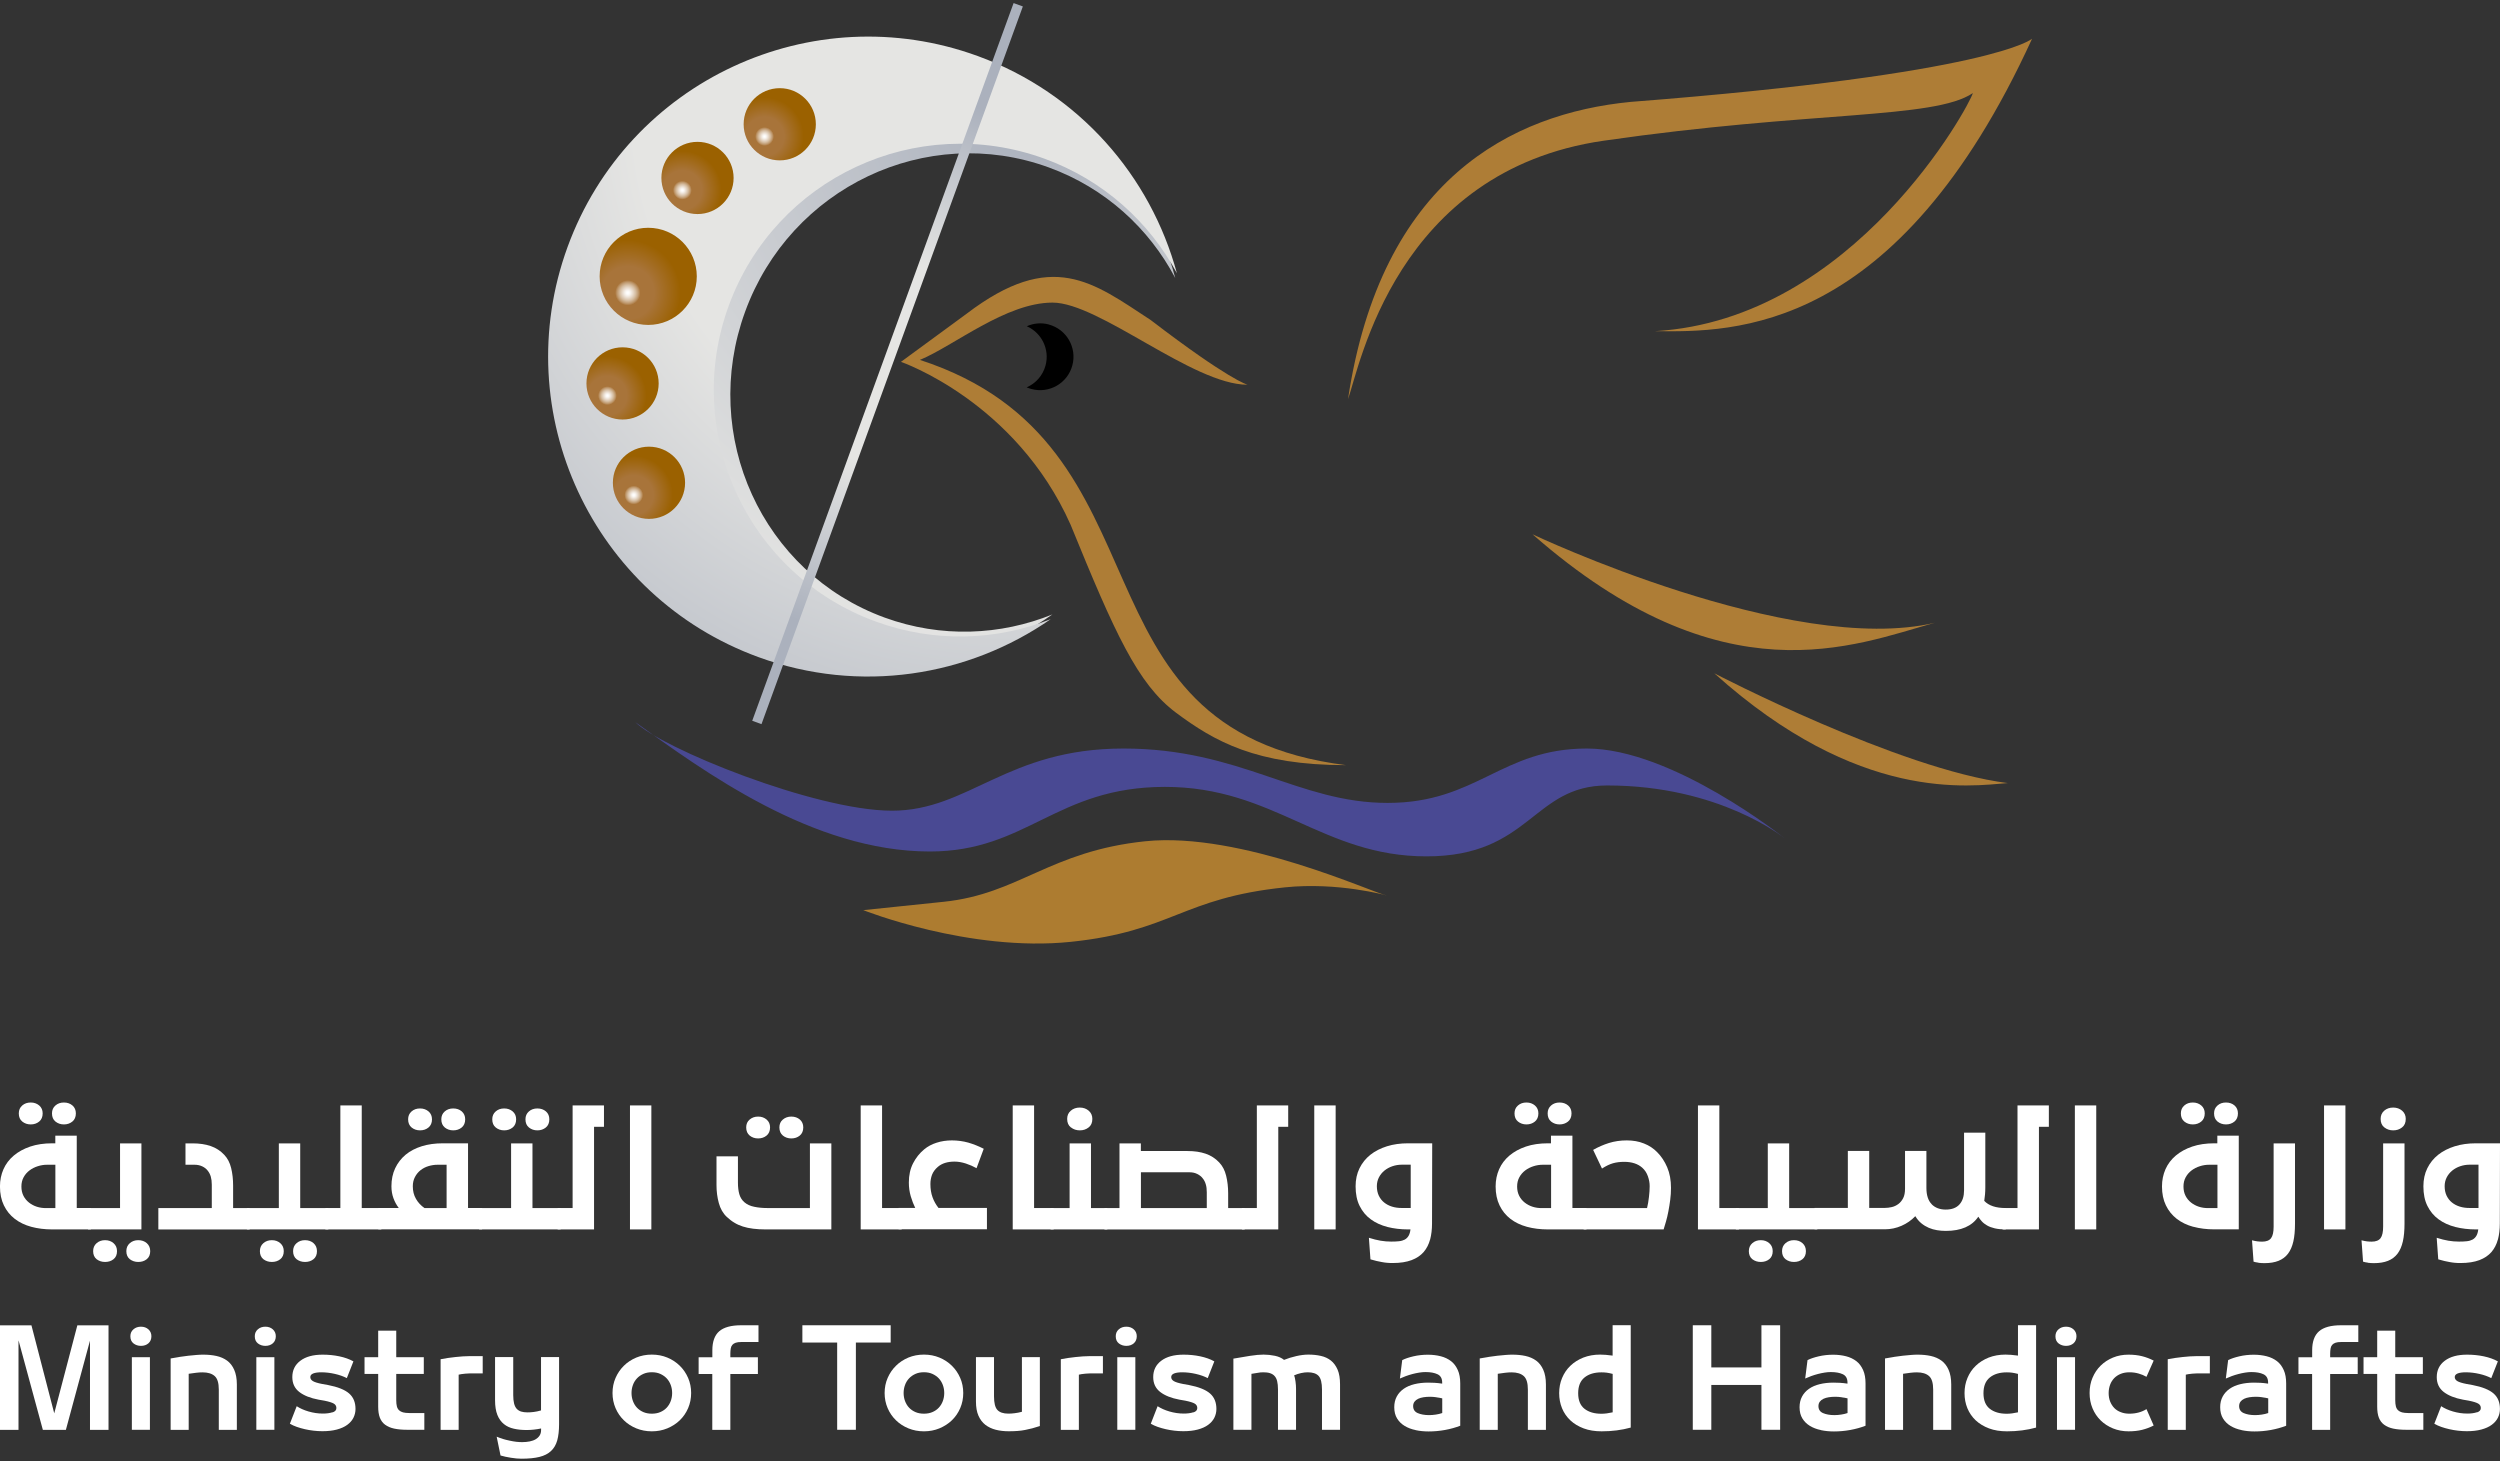 <svg width="751" height="439" viewBox="0 0 751 439" fill="none" xmlns="http://www.w3.org/2000/svg">
<rect x="0" y="0" width="751" height="439" fill="#333333" stroke="none"/>
<path d="M27.284 369.317H15.707C13.405 369.317 11.3 369.049 9.391 368.532C7.483 368.015 5.824 367.212 4.432 366.142C3.041 365.071 1.953 363.716 1.168 362.092C0.383 360.469 -0.01 358.578 -0.01 356.402C-0.01 354.528 0.347 352.816 1.043 351.228C1.738 349.658 2.773 348.285 4.129 347.143C5.485 346.001 7.126 345.092 9.07 344.431C11.015 343.771 13.227 343.45 15.707 343.45H16.616V341.149H23.056V362.877H27.284V369.299V369.317ZM6.698 336.921C5.984 336.35 5.645 335.53 5.645 334.459C5.645 333.478 5.984 332.693 6.68 332.087C7.376 331.48 8.214 331.195 9.231 331.195C10.248 331.195 11.086 331.498 11.782 332.087C12.478 332.693 12.817 333.478 12.817 334.459C12.817 335.53 12.46 336.35 11.764 336.921C11.068 337.492 10.212 337.777 9.231 337.777C8.25 337.777 7.411 337.492 6.698 336.921ZM16.616 349.89H14.137C13.191 349.89 12.264 350.033 11.336 350.336C10.408 350.622 9.588 351.05 8.856 351.603C8.125 352.156 7.536 352.834 7.09 353.654C6.644 354.475 6.43 355.385 6.43 356.437C6.43 357.49 6.644 358.435 7.055 359.238C7.465 360.041 8.018 360.701 8.714 361.254C9.409 361.807 10.194 362.217 11.068 362.503C11.96 362.788 12.87 362.913 13.833 362.913H16.634V349.908L16.616 349.89ZM16.67 336.921C15.956 336.35 15.617 335.53 15.617 334.459C15.617 333.478 15.956 332.693 16.652 332.087C17.348 331.48 18.186 331.195 19.203 331.195C20.22 331.195 21.094 331.498 21.772 332.087C22.45 332.675 22.789 333.478 22.789 334.459C22.789 335.53 22.432 336.35 21.736 336.921C21.023 337.492 20.184 337.777 19.203 337.777C18.222 337.777 17.383 337.492 16.67 336.921Z" fill="white"/>
<path d="M36.061 362.895V343.468H42.483V369.317H26.446V362.895H36.043H36.061ZM29.032 378.272C28.337 377.719 27.98 376.899 27.98 375.846C27.98 374.865 28.319 374.062 29.015 373.456C29.71 372.849 30.549 372.546 31.566 372.546C32.583 372.546 33.421 372.849 34.117 373.456C34.812 374.062 35.151 374.865 35.151 375.846C35.151 376.917 34.794 377.719 34.099 378.272C33.403 378.825 32.547 379.093 31.566 379.093C30.584 379.093 29.746 378.807 29.032 378.272ZM39.005 378.272C38.309 377.719 37.952 376.899 37.952 375.846C37.952 374.865 38.291 374.062 38.987 373.456C39.682 372.849 40.521 372.546 41.538 372.546C42.554 372.546 43.429 372.849 44.106 373.456C44.784 374.062 45.123 374.865 45.123 375.846C45.123 376.917 44.767 377.719 44.071 378.272C43.375 378.825 42.519 379.093 41.538 379.093C40.557 379.093 39.718 378.807 39.005 378.272Z" fill="white"/>
<path d="M63.622 362.895V355.866C63.622 354.939 63.515 354.136 63.319 353.458C63.123 352.78 62.802 352.156 62.374 351.638C61.981 351.121 61.428 350.693 60.75 350.372C60.054 350.051 59.305 349.89 58.485 349.89H55.72V343.468H57.825C59.912 343.468 61.731 343.736 63.283 344.271C64.853 344.806 66.209 345.68 67.369 346.911C68.35 347.946 69.046 349.266 69.438 350.889C69.83 352.495 70.027 354.243 70.027 356.152V362.913H74.986V369.335H47.567V362.913H63.605L63.622 362.895Z" fill="white"/>
<path d="M83.763 362.895V343.468H90.185V362.895H98.641V369.317H74.165V362.895H83.763ZM79.125 378.272C78.429 377.719 78.072 376.899 78.072 375.846C78.072 374.865 78.411 374.062 79.107 373.456C79.803 372.849 80.641 372.546 81.658 372.546C82.675 372.546 83.513 372.849 84.209 373.456C84.905 374.062 85.244 374.865 85.244 375.846C85.244 376.917 84.887 377.719 84.191 378.272C83.495 378.825 82.639 379.093 81.658 379.093C80.677 379.093 79.838 378.807 79.125 378.272ZM89.097 378.272C88.401 377.719 88.044 376.899 88.044 375.846C88.044 374.865 88.383 374.062 89.079 373.456C89.775 372.849 90.613 372.546 91.63 372.546C92.647 372.546 93.521 372.849 94.199 373.456C94.877 374.062 95.216 374.865 95.216 375.846C95.216 376.917 94.859 377.719 94.163 378.272C93.468 378.825 92.611 379.093 91.63 379.093C90.649 379.093 89.81 378.807 89.097 378.272Z" fill="white"/>
<path d="M102.244 362.895V332.069H108.666V362.895H114.553V369.317H97.749V362.895H102.244Z" fill="white"/>
<path d="M119.798 362.895C119.12 362.003 118.585 361.022 118.192 359.952C117.8 358.881 117.586 357.686 117.586 356.366C117.586 354.35 117.96 352.53 118.71 350.943C119.459 349.355 120.511 347.999 121.849 346.875C123.205 345.752 124.828 344.913 126.719 344.324C128.61 343.736 130.715 343.45 133.017 343.45H140.598V362.877H144.826V369.299H113.643V362.877H119.798V362.895ZM123.651 338.705C122.955 338.134 122.599 337.314 122.599 336.243C122.599 335.262 122.937 334.477 123.633 333.871C124.329 333.264 125.167 332.979 126.184 332.979C127.201 332.979 128.039 333.282 128.735 333.871C129.431 334.477 129.77 335.262 129.77 336.243C129.77 337.314 129.413 338.134 128.717 338.705C128.022 339.276 127.165 339.561 126.184 339.561C125.203 339.561 124.365 339.276 123.651 338.705ZM124.953 360.13C125.578 361.236 126.434 362.146 127.504 362.895H134.158V349.89H131.447C130.519 349.89 129.609 350.033 128.717 350.301C127.808 350.568 127.023 350.996 126.327 351.531C125.631 352.084 125.078 352.762 124.65 353.583C124.222 354.386 124.008 355.313 124.008 356.366C124.008 357.775 124.311 359.024 124.953 360.13ZM133.623 338.705C132.927 338.134 132.571 337.314 132.571 336.243C132.571 335.262 132.91 334.477 133.605 333.871C134.301 333.264 135.139 332.979 136.156 332.979C137.173 332.979 138.047 333.282 138.725 333.871C139.403 334.477 139.742 335.262 139.742 336.243C139.742 337.314 139.385 338.134 138.689 338.705C137.994 339.276 137.137 339.561 136.156 339.561C135.175 339.561 134.337 339.276 133.623 338.705Z" fill="white"/>
<path d="M153.532 362.895V343.468H159.954V362.895H168.409V369.317H143.934V362.895H153.532ZM148.929 338.705C148.215 338.134 147.877 337.314 147.877 336.243C147.877 335.262 148.215 334.477 148.911 333.871C149.607 333.264 150.445 332.979 151.462 332.979C152.479 332.979 153.317 333.282 154.013 333.871C154.709 334.459 155.048 335.262 155.048 336.243C155.048 337.314 154.691 338.134 153.995 338.705C153.282 339.276 152.443 339.561 151.462 339.561C150.481 339.561 149.643 339.276 148.929 338.705ZM158.901 338.705C158.188 338.134 157.849 337.314 157.849 336.243C157.849 335.262 158.188 334.477 158.883 333.871C159.579 333.264 160.417 332.979 161.434 332.979C162.451 332.979 163.325 333.282 164.003 333.871C164.681 334.459 165.02 335.262 165.02 336.243C165.02 337.314 164.663 338.134 163.967 338.705C163.254 339.276 162.415 339.561 161.434 339.561C160.453 339.561 159.615 339.276 158.901 338.705Z" fill="white"/>
<path d="M172.013 362.895V332.069H181.432V338.491H178.453V369.317H167.518V362.895H172.013Z" fill="white"/>
<path d="M195.667 332.069V369.317H189.245V332.069H195.667Z" fill="white"/>
<path d="M226.244 369.103C225.12 368.96 224.086 368.746 223.14 368.443C222.195 368.14 221.321 367.747 220.554 367.265C219.769 366.802 219.019 366.213 218.324 365.553C217.182 364.483 216.397 363.091 215.933 361.396C215.469 359.702 215.238 357.918 215.238 356.045V347.357H221.677V355.26C221.677 356.633 221.82 357.811 222.106 358.774C222.391 359.737 222.891 360.522 223.604 361.147C224.389 361.825 225.388 362.288 226.583 362.52C227.778 362.77 229.063 362.895 230.436 362.895H243.299V343.468H249.738V369.317H229.99C228.617 369.317 227.368 369.246 226.244 369.103ZM225.21 341.131C224.514 340.56 224.157 339.74 224.157 338.669C224.157 337.688 224.496 336.903 225.192 336.315C225.888 335.726 226.726 335.423 227.743 335.423C228.76 335.423 229.598 335.726 230.294 336.315C230.99 336.921 231.328 337.706 231.328 338.669C231.328 339.74 230.972 340.56 230.276 341.131C229.58 341.702 228.724 341.987 227.743 341.987C226.762 341.987 225.923 341.702 225.21 341.131ZM235.182 341.131C234.486 340.56 234.129 339.74 234.129 338.669C234.129 337.688 234.468 336.903 235.164 336.315C235.86 335.726 236.698 335.423 237.715 335.423C238.732 335.423 239.606 335.726 240.284 336.315C240.962 336.903 241.301 337.706 241.301 338.669C241.301 339.74 240.944 340.56 240.248 341.131C239.552 341.702 238.696 341.987 237.715 341.987C236.734 341.987 235.895 341.702 235.182 341.131Z" fill="white"/>
<path d="M264.973 332.069V362.895H270.86V369.317H258.551V332.069H264.973Z" fill="white"/>
<path d="M274.945 362.895C274.428 361.825 273.964 360.647 273.589 359.363C273.215 358.078 273.018 356.705 273.018 355.224C273.018 353.012 273.446 351.085 274.303 349.426C275.159 347.767 276.265 346.394 277.603 345.288C278.673 344.396 279.922 343.718 281.349 343.272C282.776 342.808 284.31 342.576 285.969 342.576C287.629 342.576 289.323 342.808 290.857 343.236C292.409 343.682 293.961 344.307 295.513 345.091L293.355 350.925C292.374 350.372 291.303 349.908 290.126 349.516C288.949 349.141 287.825 348.945 286.754 348.945C284.649 348.945 282.973 349.462 281.742 350.515C280.921 351.21 280.332 352.013 279.993 352.869C279.654 353.743 279.494 354.689 279.494 355.688C279.494 357.151 279.708 358.489 280.136 359.666C280.564 360.843 281.171 361.914 281.92 362.859H296.477V369.281H269.932V362.859H274.945V362.895Z" fill="white"/>
<path d="M310.641 332.069V362.895H316.528V369.317H304.219V332.069H310.641Z" fill="white"/>
<path d="M321.309 362.895V343.468H327.731V362.895H332.636V369.317H315.6V362.895H321.291H321.309ZM321.701 338.687C320.952 338.116 320.577 337.242 320.577 336.118C320.577 335.102 320.934 334.281 321.665 333.657C322.379 333.032 323.289 332.711 324.359 332.711C325.429 332.711 326.321 333.032 327.053 333.657C327.766 334.281 328.141 335.102 328.141 336.118C328.141 337.26 327.766 338.116 327.017 338.687C326.268 339.276 325.394 339.561 324.377 339.561C323.36 339.561 322.486 339.276 321.737 338.687H321.701Z" fill="white"/>
<path d="M336.294 362.895V343.468H342.716V345.769H356.719C358.807 345.769 360.626 346.037 362.178 346.572C363.748 347.107 365.104 347.981 366.263 349.212C367.244 350.247 367.94 351.567 368.333 353.19C368.725 354.796 368.939 356.544 368.939 358.453V362.913H373.898V369.335H331.78V362.913H336.276L336.294 362.895ZM342.716 362.895H362.517V358.168C362.517 357.24 362.428 356.437 362.214 355.759C362.018 355.064 361.697 354.457 361.268 353.94C360.876 353.422 360.323 352.994 359.645 352.655C358.949 352.316 358.2 352.156 357.379 352.156H342.734V362.913L342.716 362.895Z" fill="white"/>
<path d="M377.556 362.895V332.069H386.975V338.491H383.995V369.317H373.06V362.895H377.556Z" fill="white"/>
<path d="M401.228 332.069V369.317H394.806V332.069H401.228Z" fill="white"/>
<path d="M429.592 372.368C429.2 373.83 428.558 375.061 427.666 376.114C426.756 377.148 425.561 377.969 424.044 378.54C422.528 379.111 420.637 379.414 418.372 379.414C417.765 379.414 417.194 379.396 416.677 379.343C416.16 379.289 415.642 379.236 415.143 379.129C414.643 379.039 414.108 378.932 413.555 378.807L411.682 378.308L411.218 371.832C412.467 372.225 413.644 372.528 414.715 372.706C415.785 372.885 416.855 372.974 417.926 372.974C418.818 372.974 419.603 372.938 420.263 372.867C420.94 372.796 421.511 372.617 421.993 372.368C422.475 372.1 422.849 371.725 423.135 371.244C423.42 370.762 423.616 370.102 423.706 369.317H422.974C420.762 369.317 418.711 369.067 416.802 368.586C414.893 368.086 413.216 367.337 411.789 366.284C410.362 365.25 409.256 363.912 408.435 362.271C407.615 360.629 407.222 358.667 407.222 356.366C407.222 354.35 407.615 352.53 408.4 350.943C409.184 349.355 410.273 347.999 411.664 346.893C413.056 345.787 414.715 344.949 416.641 344.342C418.568 343.736 420.691 343.45 422.974 343.45H430.235L430.181 367.569C430.181 369.317 429.985 370.923 429.61 372.368H429.592ZM414.197 359.184C414.59 359.987 415.107 360.683 415.785 361.218C416.463 361.771 417.248 362.181 418.158 362.467C419.067 362.752 420.031 362.877 421.065 362.877H423.777V349.872H421.065C420.12 349.872 419.192 350.033 418.282 350.336C417.373 350.639 416.588 351.085 415.892 351.638C415.196 352.209 414.643 352.887 414.233 353.672C413.823 354.475 413.609 355.367 413.609 356.33C413.609 357.401 413.805 358.346 414.179 359.149L414.197 359.184Z" fill="white"/>
<path d="M476.581 369.317H465.003C462.702 369.317 460.597 369.049 458.688 368.532C456.779 368.015 455.12 367.212 453.729 366.142C452.337 365.071 451.249 363.716 450.464 362.092C449.679 360.469 449.287 358.578 449.287 356.402C449.287 354.528 449.643 352.816 450.339 351.228C451.035 349.658 452.07 348.285 453.425 347.143C454.781 346.001 456.422 345.092 458.367 344.431C460.311 343.771 462.523 343.45 465.003 343.45H465.913V341.149H472.353V362.877H476.581V369.299V369.317ZM456.012 336.921C455.298 336.35 454.959 335.53 454.959 334.459C454.959 333.478 455.298 332.693 455.994 332.087C456.69 331.48 457.528 331.195 458.545 331.195C459.562 331.195 460.4 331.498 461.096 332.087C461.792 332.693 462.131 333.478 462.131 334.459C462.131 335.53 461.774 336.35 461.078 336.921C460.383 337.492 459.526 337.777 458.545 337.777C457.564 337.777 456.726 337.492 456.012 336.921ZM465.931 349.89H463.451C462.505 349.89 461.578 350.033 460.65 350.336C459.723 350.622 458.902 351.05 458.171 351.603C457.439 352.156 456.85 352.834 456.404 353.654C455.958 354.475 455.744 355.385 455.744 356.437C455.744 357.49 455.958 358.435 456.369 359.238C456.779 360.041 457.332 360.701 458.028 361.254C458.724 361.807 459.508 362.217 460.383 362.503C461.274 362.788 462.184 362.913 463.148 362.913H465.948V349.908L465.931 349.89ZM465.966 336.921C465.253 336.35 464.914 335.53 464.914 334.459C464.914 333.478 465.253 332.693 465.948 332.087C466.644 331.48 467.483 331.195 468.499 331.195C469.516 331.195 470.39 331.498 471.068 332.087C471.746 332.675 472.085 333.478 472.085 334.459C472.085 335.53 471.728 336.35 471.033 336.921C470.319 337.492 469.481 337.777 468.499 337.777C467.518 337.777 466.68 337.492 465.966 336.921Z" fill="white"/>
<path d="M494.777 362.895C495.026 361.878 495.205 360.79 495.347 359.577C495.49 358.382 495.561 357.293 495.561 356.312C495.561 355.331 495.383 354.386 495.026 353.351C494.67 352.334 494.099 351.46 493.314 350.764C491.994 349.605 490.192 349.016 487.891 349.016C486.66 349.016 485.554 349.159 484.537 349.444C483.52 349.73 482.432 350.265 481.237 351.032L478.579 345.43C480.077 344.574 481.665 343.878 483.306 343.361C484.965 342.844 486.749 342.576 488.676 342.576C490.602 342.576 492.297 342.879 493.849 343.504C495.401 344.11 496.721 344.984 497.827 346.126C499.058 347.357 500.057 348.856 500.824 350.657C501.591 352.441 501.966 354.511 501.966 356.83C501.966 358.061 501.894 359.256 501.734 360.451C501.573 361.646 501.395 362.788 501.181 363.894C500.967 365 500.735 365.999 500.467 366.927C500.217 367.854 499.968 368.639 499.754 369.317H475.724V362.895H494.794H494.777Z" fill="white"/>
<path d="M516.487 332.069V362.895H522.374V369.317H510.065V332.069H516.487Z" fill="white"/>
<path d="M531.044 362.895V343.468H537.466V362.895H545.922V369.317H521.446V362.895H531.044ZM526.406 378.272C525.71 377.719 525.353 376.899 525.353 375.846C525.353 374.865 525.692 374.062 526.388 373.456C527.083 372.849 527.922 372.546 528.939 372.546C529.956 372.546 530.794 372.849 531.49 373.456C532.185 374.062 532.524 374.865 532.524 375.846C532.524 376.917 532.168 377.719 531.472 378.272C530.776 378.825 529.92 379.093 528.939 379.093C527.958 379.093 527.119 378.807 526.406 378.272ZM536.378 378.272C535.682 377.719 535.325 376.899 535.325 375.846C535.325 374.865 535.664 374.062 536.36 373.456C537.056 372.849 537.894 372.546 538.911 372.546C539.928 372.546 540.802 372.849 541.48 373.456C542.158 374.062 542.496 374.865 542.496 375.846C542.496 376.917 542.14 377.719 541.444 378.272C540.748 378.825 539.892 379.093 538.911 379.093C537.93 379.093 537.091 378.807 536.378 378.272Z" fill="white"/>
<path d="M580.28 361.771C581.332 362.823 582.741 363.359 584.49 363.359C586.327 363.359 587.701 362.841 588.628 361.807C589.556 360.772 590.002 359.363 590.002 357.579V340.257H596.388V356.74C596.388 357.472 596.353 358.167 596.299 358.828C596.228 359.488 596.156 360.13 596.067 360.736C597.423 362.181 599.564 362.895 602.507 362.895V369.317C601.258 369.317 600.17 369.21 599.243 368.996C598.315 368.782 597.548 368.496 596.906 368.122C596.263 367.747 595.728 367.337 595.318 366.873C594.908 366.409 594.551 365.945 594.283 365.499C592.357 368.354 589.092 369.763 584.508 369.763C583.616 369.763 582.741 369.692 581.885 369.549C581.029 369.406 580.19 369.174 579.405 368.835C578.621 368.496 577.871 368.05 577.176 367.479C576.48 366.909 575.873 366.195 575.356 365.339C574.196 366.57 572.805 367.533 571.217 368.229C569.63 368.924 567.953 369.281 566.205 369.281H545.083V362.859H555.091V345.734H561.513V362.859H566.205C566.882 362.859 567.578 362.77 568.292 362.609C569.005 362.449 569.665 362.128 570.272 361.682C570.861 361.236 571.342 360.647 571.717 359.916C572.091 359.184 572.27 358.239 572.27 357.115V345.734H578.692V356.847C578.692 359.042 579.227 360.683 580.28 361.735V361.771Z" fill="white"/>
<path d="M606.057 362.895V332.069H615.476V338.491H612.497V369.317H601.562V362.895H606.057Z" fill="white"/>
<path d="M629.712 332.069V369.317H623.29V332.069H629.712Z" fill="white"/>
<path d="M658.861 368.532C656.952 368.015 655.293 367.212 653.902 366.142C652.51 365.071 651.422 363.716 650.637 362.092C649.852 360.469 649.46 358.578 649.46 356.402C649.46 354.528 649.817 352.816 650.512 351.228C651.208 349.658 652.243 348.285 653.599 347.143C654.954 346.001 656.596 345.092 658.54 344.431C660.485 343.771 662.697 343.45 665.176 343.45H666.086V341.149H672.526V369.299H665.176C662.875 369.299 660.77 369.032 658.861 368.514V368.532ZM656.185 336.921C655.472 336.35 655.133 335.53 655.133 334.459C655.133 333.478 655.472 332.693 656.167 332.087C656.863 331.48 657.702 331.195 658.718 331.195C659.735 331.195 660.574 331.498 661.269 332.087C661.965 332.693 662.304 333.478 662.304 334.459C662.304 335.53 661.947 336.35 661.252 336.921C660.556 337.492 659.7 337.777 658.718 337.777C657.737 337.777 656.899 337.492 656.185 336.921ZM666.104 349.89H663.624C662.679 349.89 661.751 350.033 660.823 350.336C659.896 350.622 659.075 351.05 658.344 351.603C657.612 352.156 657.024 352.834 656.578 353.654C656.132 354.475 655.918 355.385 655.918 356.437C655.918 357.49 656.132 358.435 656.542 359.238C656.952 360.041 657.505 360.701 658.201 361.254C658.897 361.807 659.682 362.217 660.556 362.503C661.448 362.788 662.358 362.913 663.321 362.913H666.122V349.908L666.104 349.89ZM666.157 336.921C665.444 336.35 665.105 335.53 665.105 334.459C665.105 333.478 665.444 332.693 666.14 332.087C666.835 331.48 667.674 331.195 668.691 331.195C669.707 331.195 670.581 331.498 671.259 332.087C671.937 332.675 672.276 333.478 672.276 334.459C672.276 335.53 671.919 336.35 671.224 336.921C670.51 337.492 669.672 337.777 668.691 337.777C667.709 337.777 666.871 337.492 666.157 336.921Z" fill="white"/>
<path d="M678.431 379.307C677.86 379.236 677.36 379.129 676.968 379.004L676.504 372.582C677.11 372.742 677.646 372.849 678.109 372.903C678.573 372.956 679.037 372.992 679.537 372.992C680.821 372.992 681.713 372.635 682.23 371.939C682.748 371.244 682.997 370.084 682.997 368.496V343.468H689.419V367.587C689.419 369.674 689.259 371.458 688.92 372.938C688.581 374.419 688.046 375.65 687.314 376.613C686.583 377.577 685.62 378.29 684.46 378.754C683.301 379.218 681.891 379.45 680.232 379.45C679.626 379.45 679.019 379.414 678.448 379.343L678.431 379.307Z" fill="white"/>
<path d="M704.565 332.069V369.317H698.143V332.069H704.565Z" fill="white"/>
<path d="M711.326 379.307C710.755 379.236 710.255 379.128 709.863 379.004L709.399 372.582C710.006 372.742 710.541 372.849 711.005 372.903C711.468 372.956 711.932 372.992 712.432 372.992C713.716 372.992 714.608 372.635 715.126 371.939C715.643 371.244 715.893 370.084 715.893 368.496V343.468H722.315V367.587C722.315 369.674 722.154 371.458 721.815 372.938C721.476 374.419 720.941 375.65 720.21 376.613C719.478 377.576 718.515 378.29 717.355 378.754C716.196 379.218 714.787 379.45 713.128 379.45C712.521 379.45 711.914 379.414 711.344 379.343L711.326 379.307ZM716.267 338.687C715.518 338.116 715.143 337.242 715.143 336.118C715.143 335.102 715.5 334.281 716.214 333.657C716.927 333.032 717.837 332.711 718.907 332.711C719.978 332.711 720.87 333.032 721.601 333.657C722.315 334.281 722.689 335.102 722.689 336.118C722.689 337.26 722.315 338.116 721.565 338.687C720.816 339.276 719.942 339.561 718.925 339.561C717.908 339.561 717.034 339.276 716.285 338.687H716.267Z" fill="white"/>
<path d="M750.358 372.368C749.966 373.83 749.323 375.061 748.431 376.114C747.522 377.148 746.326 377.969 744.81 378.54C743.294 379.111 741.403 379.414 739.137 379.414C738.531 379.414 737.96 379.396 737.443 379.343C736.925 379.289 736.408 379.236 735.908 379.129C735.409 379.039 734.874 378.932 734.321 378.807L732.448 378.308L731.984 371.832C733.232 372.225 734.41 372.528 735.48 372.706C736.551 372.885 737.621 372.974 738.691 372.974C739.583 372.974 740.368 372.938 741.028 372.867C741.706 372.796 742.277 372.617 742.759 372.368C743.24 372.1 743.615 371.725 743.9 371.244C744.186 370.762 744.382 370.102 744.471 369.317H743.74C741.528 369.317 739.476 369.067 737.567 368.586C735.659 368.086 733.982 367.337 732.555 366.284C731.127 365.25 730.021 363.912 729.201 362.271C728.38 360.629 727.988 358.667 727.988 356.366C727.988 354.35 728.38 352.53 729.165 350.943C729.95 349.355 731.038 347.999 732.43 346.893C733.821 345.787 735.48 344.949 737.407 344.342C739.333 343.736 741.456 343.45 743.74 343.45H751L750.947 367.569C750.947 369.317 750.751 370.923 750.376 372.368H750.358ZM734.963 359.184C735.355 359.987 735.873 360.683 736.551 361.218C737.228 361.771 738.013 362.181 738.923 362.467C739.833 362.752 740.796 362.877 741.831 362.877H744.543V349.872H741.831C740.886 349.872 739.958 350.033 739.048 350.336C738.138 350.639 737.353 351.085 736.658 351.638C735.962 352.209 735.409 352.887 734.999 353.672C734.588 354.475 734.374 355.367 734.374 356.33C734.374 357.401 734.57 358.346 734.945 359.149L734.963 359.184Z" fill="white"/>
<path d="M5.556 402.73V429.524H-0.01V398.127H9.445L16.295 424.565L23.235 398.127H32.6V429.524H27.034V402.73L19.792 429.524H12.87L5.592 402.73H5.556Z" fill="white"/>
<path d="M40.111 403.568C39.468 403.069 39.165 402.355 39.165 401.41C39.165 400.553 39.468 399.858 40.075 399.34C40.681 398.805 41.431 398.538 42.34 398.538C43.25 398.538 43.982 398.805 44.588 399.34C45.177 399.875 45.48 400.571 45.48 401.41C45.48 402.248 45.195 402.997 44.606 403.515C44.017 404.032 43.268 404.3 42.34 404.3C41.484 404.3 40.735 404.05 40.111 403.568ZM45.034 407.707V429.506H39.611V407.707H45.034Z" fill="white"/>
<path d="M53.918 407.618C54.828 407.475 55.702 407.368 56.576 407.261C57.45 407.172 58.271 407.1 59.038 407.029C59.805 406.958 60.501 406.94 61.089 406.94C62.481 406.94 63.801 407.065 65.014 407.332C66.227 407.6 67.297 408.064 68.207 408.724C69.117 409.384 69.831 410.311 70.348 411.471C70.865 412.63 71.151 414.111 71.151 415.895V429.524H65.728V417.447C65.728 415.449 65.317 414.093 64.479 413.362C63.658 412.63 62.445 412.256 60.84 412.256C60.251 412.256 59.591 412.291 58.895 412.381C58.199 412.452 57.468 412.559 56.683 412.684V429.524H51.26V408.081C52.116 407.921 52.99 407.778 53.9 407.635L53.918 407.618Z" fill="white"/>
<path d="M77.484 403.568C76.842 403.069 76.538 402.355 76.538 401.41C76.538 400.553 76.842 399.858 77.448 399.34C78.055 398.805 78.804 398.538 79.714 398.538C80.624 398.538 81.355 398.805 81.961 399.34C82.55 399.875 82.853 400.571 82.853 401.41C82.853 402.248 82.568 402.997 81.979 403.515C81.391 404.032 80.641 404.3 79.714 404.3C78.857 404.3 78.108 404.05 77.484 403.568ZM82.425 407.707V429.506H77.002V407.707H82.425Z" fill="white"/>
<path d="M99.853 424.297C100.656 424.047 101.049 423.601 101.049 422.977C101.049 422.406 100.799 421.96 100.299 421.657C99.8 421.354 98.854 421.05 97.463 420.765L95.715 420.462C93.235 419.998 91.308 419.231 89.899 418.143C88.508 417.054 87.812 415.574 87.812 413.683C87.812 411.614 88.615 409.972 90.238 408.759C91.844 407.546 94.073 406.94 96.91 406.94C98.64 406.94 100.317 407.1 101.923 407.439C103.528 407.778 104.955 408.278 106.168 408.956L104.188 413.986C103.689 413.736 103.136 413.487 102.529 413.273C101.905 413.059 101.263 412.862 100.603 412.72C99.925 412.559 99.247 412.452 98.569 412.363C97.891 412.291 97.231 412.238 96.624 412.238C94.359 412.238 93.217 412.72 93.217 413.665C93.217 414.165 93.467 414.557 93.984 414.878C94.502 415.199 95.447 415.485 96.803 415.752L98.516 416.055C101.477 416.626 103.6 417.483 104.884 418.606C106.168 419.73 106.793 421.282 106.793 423.245C106.793 424.208 106.579 425.082 106.168 425.903C105.758 426.723 105.134 427.419 104.313 428.026C103.493 428.632 102.458 429.096 101.191 429.435C99.943 429.774 98.48 429.934 96.839 429.934C95.965 429.934 95.073 429.881 94.18 429.774C93.289 429.667 92.415 429.524 91.576 429.328C90.72 429.132 89.917 428.9 89.15 428.632C88.383 428.365 87.687 428.043 87.081 427.687L89.132 422.424C90.113 423.066 91.291 423.601 92.7 424.012C94.109 424.422 95.519 424.636 96.999 424.636C98.105 424.636 99.069 424.511 99.871 424.244L99.853 424.297Z" fill="white"/>
<path d="M113.608 407.707V399.733H119.031V407.707H127.309V412.738H119.031V420.64C119.031 421.39 119.103 422.014 119.227 422.496C119.352 422.977 119.584 423.37 119.888 423.655C120.191 423.941 120.601 424.155 121.083 424.28C121.564 424.404 122.171 424.476 122.902 424.476H127.469V429.506H122.314C120.797 429.506 119.495 429.382 118.407 429.15C117.319 428.918 116.427 428.525 115.695 427.99C114.964 427.455 114.447 426.741 114.108 425.867C113.769 424.993 113.608 423.887 113.608 422.567V412.738H109.505V407.707H113.608Z" fill="white"/>
<path d="M141.918 412.559C141.704 412.559 141.401 412.559 141.009 412.577C140.616 412.577 140.188 412.613 139.76 412.648C139.332 412.684 138.939 412.737 138.565 412.791C138.19 412.844 137.923 412.898 137.78 412.951V429.524H132.357V408.313C133.035 408.188 133.748 408.064 134.515 407.939C135.282 407.814 136.049 407.725 136.799 407.653C137.548 407.582 138.279 407.511 138.993 407.457C139.706 407.404 140.349 407.386 140.902 407.386H145.005V412.577H141.901L141.918 412.559Z" fill="white"/>
<path d="M150.981 432.236C151.641 432.432 152.319 432.61 153.015 432.753C153.71 432.914 154.388 433.021 155.048 433.11C155.708 433.181 156.315 433.217 156.85 433.217C157.671 433.217 158.438 433.145 159.133 433.003C159.829 432.86 160.436 432.646 160.935 432.343C161.435 432.039 161.827 431.665 162.113 431.219C162.398 430.773 162.541 430.22 162.541 429.578V429.114C161.078 429.417 159.633 429.578 158.206 429.578C156.779 429.578 155.53 429.453 154.37 429.185C153.211 428.935 152.212 428.472 151.373 427.794C150.535 427.116 149.875 426.206 149.411 425.046C148.947 423.887 148.715 422.406 148.715 420.64V407.671H154.174V419.088C154.174 420.087 154.263 420.926 154.424 421.586C154.584 422.246 154.852 422.781 155.191 423.173C155.548 423.566 155.994 423.851 156.529 424.03C157.064 424.19 157.706 424.279 158.455 424.279C159.044 424.279 159.669 424.244 160.329 424.155C160.989 424.083 161.72 423.923 162.523 423.691V407.653H167.946V427.829C167.946 429.756 167.75 431.397 167.393 432.699C167.018 434.02 166.394 435.072 165.52 435.893C164.646 436.713 163.486 437.302 162.041 437.659C160.596 438.016 158.794 438.194 156.618 438.194C156.172 438.194 155.69 438.176 155.155 438.123C154.62 438.069 154.049 437.998 153.496 437.909C152.925 437.819 152.372 437.712 151.837 437.605C151.302 437.48 150.803 437.373 150.357 437.231L149.197 431.576C149.732 431.808 150.339 432.022 150.999 432.218L150.981 432.236Z" fill="white"/>
<path d="M191.136 429.078C189.709 428.489 188.461 427.687 187.408 426.652C186.355 425.635 185.517 424.422 184.911 423.013C184.304 421.603 184.001 420.087 184.001 418.464C184.001 416.84 184.304 415.324 184.911 413.933C185.517 412.541 186.338 411.328 187.408 410.276C188.461 409.223 189.709 408.42 191.136 407.814C192.564 407.225 194.116 406.922 195.81 406.922C197.505 406.922 199.039 407.225 200.466 407.814C201.893 408.402 203.142 409.223 204.212 410.276C205.283 411.328 206.103 412.541 206.71 413.933C207.316 415.324 207.62 416.84 207.62 418.464C207.62 420.087 207.316 421.603 206.71 423.013C206.103 424.422 205.265 425.635 204.212 426.652C203.16 427.669 201.911 428.471 200.466 429.078C199.039 429.667 197.487 429.97 195.81 429.97C194.133 429.97 192.581 429.667 191.136 429.078ZM198.361 424.19C199.11 423.869 199.753 423.423 200.27 422.87C200.787 422.317 201.198 421.657 201.483 420.89C201.769 420.123 201.911 419.32 201.911 418.464C201.911 417.607 201.769 416.805 201.483 416.038C201.198 415.271 200.787 414.61 200.27 414.057C199.753 413.504 199.093 413.058 198.361 412.72C197.612 412.381 196.756 412.22 195.81 412.22C194.865 412.22 194.008 412.381 193.259 412.72C192.51 413.058 191.868 413.504 191.35 414.057C190.833 414.61 190.405 415.271 190.137 416.038C189.852 416.805 189.709 417.607 189.709 418.464C189.709 419.32 189.852 420.123 190.137 420.89C190.423 421.657 190.833 422.317 191.35 422.87C191.868 423.423 192.528 423.869 193.259 424.19C194.008 424.511 194.865 424.672 195.81 424.672C196.756 424.672 197.612 424.511 198.361 424.19Z" fill="white"/>
<path d="M213.989 407.707V405.62C213.989 403.015 214.684 401.106 216.058 399.911C217.431 398.716 219.644 398.109 222.658 398.109H227.85V403.14H222.694C221.998 403.14 221.427 403.211 221.017 403.354C220.589 403.497 220.25 403.711 220 403.996C219.751 404.282 219.59 404.638 219.519 405.084C219.447 405.53 219.394 406.048 219.394 406.636V407.725H227.671V412.755H219.394V429.524H213.971V412.755H209.868V407.725H213.971L213.989 407.707Z" fill="white"/>
<path d="M241.033 403.301V398.109H267.56V403.301H257.106V429.506H251.487V403.301H241.033Z" fill="white"/>
<path d="M272.875 429.078C271.448 428.489 270.2 427.687 269.147 426.652C268.095 425.635 267.256 424.422 266.65 423.013C266.043 421.603 265.74 420.087 265.74 418.464C265.74 416.84 266.043 415.324 266.65 413.933C267.256 412.541 268.077 411.328 269.147 410.276C270.2 409.223 271.448 408.42 272.875 407.814C274.303 407.225 275.855 406.922 277.549 406.922C279.244 406.922 280.778 407.225 282.205 407.814C283.632 408.402 284.881 409.223 285.951 410.276C287.022 411.328 287.842 412.541 288.449 413.933C289.055 415.324 289.359 416.84 289.359 418.464C289.359 420.087 289.055 421.603 288.449 423.013C287.842 424.422 287.004 425.635 285.951 426.652C284.899 427.669 283.65 428.471 282.205 429.078C280.778 429.667 279.226 429.97 277.549 429.97C275.872 429.97 274.32 429.667 272.875 429.078ZM280.1 424.19C280.849 423.869 281.492 423.423 282.009 422.87C282.526 422.317 282.937 421.657 283.222 420.89C283.508 420.123 283.65 419.32 283.65 418.464C283.65 417.607 283.508 416.805 283.222 416.038C282.937 415.271 282.526 414.61 282.009 414.057C281.492 413.504 280.832 413.058 280.1 412.72C279.351 412.381 278.495 412.22 277.549 412.22C276.604 412.22 275.748 412.381 274.998 412.72C274.249 413.058 273.607 413.504 273.089 414.057C272.572 414.61 272.144 415.271 271.876 416.038C271.591 416.805 271.448 417.607 271.448 418.464C271.448 419.32 271.591 420.123 271.876 420.89C272.162 421.657 272.572 422.317 273.089 422.87C273.607 423.423 274.267 423.869 274.998 424.19C275.748 424.511 276.604 424.672 277.549 424.672C278.495 424.672 279.351 424.511 280.1 424.19Z" fill="white"/>
<path d="M312.372 407.707V428.382C311.605 428.632 310.855 428.864 310.124 429.06C309.393 429.257 308.679 429.417 307.93 429.56C307.198 429.703 306.431 429.81 305.628 429.863C304.826 429.917 303.969 429.952 303.042 429.952C301.65 429.952 300.348 429.81 299.153 429.506C297.958 429.203 296.905 428.704 296.013 428.026C295.121 427.33 294.425 426.402 293.926 425.278C293.427 424.137 293.177 422.727 293.177 421.015V407.689H298.6V419.463C298.6 421.443 298.939 422.817 299.617 423.548C300.295 424.279 301.383 424.654 302.917 424.654C303.506 424.654 304.13 424.618 304.79 424.529C305.45 424.458 306.181 424.315 306.984 424.101V407.689H312.407L312.372 407.707Z" fill="white"/>
<path d="M328.231 412.559C328.017 412.559 327.713 412.559 327.321 412.577C326.928 412.577 326.5 412.613 326.072 412.648C325.644 412.684 325.252 412.737 324.877 412.791C324.502 412.844 324.235 412.898 324.092 412.951V429.524H318.669V408.313C319.347 408.188 320.06 408.064 320.827 407.939C321.595 407.814 322.362 407.725 323.111 407.653C323.86 407.582 324.592 407.511 325.305 407.457C326.019 407.404 326.661 407.386 327.214 407.386H331.317V412.577H328.213L328.231 412.559Z" fill="white"/>
<path d="M336.116 403.568C335.473 403.069 335.17 402.355 335.17 401.41C335.17 400.553 335.473 399.858 336.08 399.34C336.686 398.805 337.436 398.538 338.346 398.538C339.255 398.538 339.987 398.805 340.593 399.34C341.182 399.875 341.485 400.571 341.485 401.41C341.485 402.248 341.2 402.997 340.611 403.515C340.022 404.032 339.273 404.3 338.346 404.3C337.489 404.3 336.74 404.05 336.116 403.568ZM341.057 407.707V429.506H335.634V407.707H341.057Z" fill="white"/>
<path d="M358.468 424.297C359.271 424.047 359.663 423.601 359.663 422.977C359.663 422.406 359.413 421.96 358.914 421.657C358.414 421.354 357.469 421.05 356.077 420.765L354.329 420.462C351.85 419.998 349.923 419.231 348.514 418.143C347.122 417.054 346.426 415.574 346.426 413.683C346.426 411.614 347.229 409.972 348.853 408.759C350.458 407.546 352.688 406.94 355.524 406.94C357.255 406.94 358.932 407.1 360.537 407.439C362.143 407.778 363.57 408.278 364.783 408.956L362.803 413.986C362.303 413.736 361.75 413.487 361.144 413.273C360.519 413.059 359.877 412.862 359.217 412.72C358.539 412.559 357.861 412.452 357.183 412.363C356.506 412.291 355.846 412.238 355.239 412.238C352.973 412.238 351.832 412.72 351.832 413.665C351.832 414.165 352.081 414.557 352.599 414.878C353.116 415.199 354.062 415.485 355.417 415.752L357.13 416.055C360.091 416.626 362.214 417.483 363.499 418.606C364.783 419.73 365.407 421.282 365.407 423.245C365.407 424.208 365.193 425.082 364.783 425.903C364.373 426.723 363.748 427.419 362.928 428.026C362.107 428.632 361.072 429.096 359.806 429.435C358.557 429.774 357.094 429.934 355.453 429.934C354.579 429.934 353.687 429.881 352.795 429.774C351.903 429.667 351.029 429.524 350.191 429.328C349.334 429.132 348.531 428.9 347.764 428.632C346.997 428.365 346.302 428.043 345.695 427.687L347.747 422.424C348.728 423.066 349.905 423.601 351.314 424.012C352.724 424.422 354.133 424.636 355.614 424.636C356.72 424.636 357.683 424.511 358.486 424.244L358.468 424.297Z" fill="white"/>
<path d="M396.108 413.326C395.43 412.595 394.324 412.238 392.844 412.238C392.255 412.238 391.577 412.309 390.846 412.47C390.114 412.63 389.401 412.862 388.741 413.166C388.812 413.326 388.901 413.558 388.973 413.897C389.044 414.236 389.115 414.593 389.169 414.985C389.222 415.378 389.258 415.77 389.294 416.162C389.329 416.555 389.329 416.912 389.329 417.233V429.506H383.906V417.393C383.906 416.394 383.817 415.556 383.656 414.896C383.496 414.236 383.228 413.719 382.854 413.326C382.497 412.934 382.033 412.666 381.48 412.488C380.927 412.309 380.249 412.238 379.482 412.238C378.893 412.238 378.323 412.291 377.823 412.398L375.932 412.702V429.506H370.509V408.135C372.239 407.832 373.898 407.546 375.504 407.296C377.11 407.047 378.465 406.922 379.571 406.922C380.677 406.922 381.873 407.047 382.979 407.279C384.085 407.511 385.012 407.921 385.726 408.509C386.85 408.046 388.098 407.671 389.419 407.368C390.739 407.065 391.952 406.922 393.04 406.922C394.378 406.922 395.627 407.047 396.786 407.314C397.946 407.564 398.962 408.046 399.801 408.706C400.639 409.366 401.317 410.293 401.817 411.453C402.316 412.612 402.548 414.093 402.548 415.877V429.506H397.125V417.393C397.125 415.413 396.786 414.057 396.108 413.326Z" fill="white"/>
<path d="M425.258 429.595C424.009 429.346 422.903 428.918 421.957 428.347C421.012 427.776 420.263 427.044 419.692 426.117C419.121 425.207 418.835 424.065 418.835 422.727C418.835 421.514 419.085 420.444 419.585 419.516C420.084 418.589 420.78 417.822 421.672 417.197C422.564 416.573 423.634 416.109 424.883 415.806C426.132 415.502 427.487 415.342 428.968 415.342C429.557 415.342 430.217 415.36 430.93 415.395C431.644 415.431 432.411 415.52 433.232 415.645V415.342C433.232 414.093 432.768 413.273 431.84 412.827C430.913 412.381 429.699 412.167 428.201 412.167C427.63 412.167 427.006 412.22 426.346 412.327C425.668 412.434 424.99 412.577 424.312 412.755C423.634 412.934 422.956 413.148 422.314 413.38C421.672 413.612 421.065 413.861 420.53 414.111L421.226 408.581C422.1 408.135 423.224 407.76 424.598 407.439C425.971 407.118 427.416 406.958 428.932 406.958C430.324 406.958 431.608 407.118 432.803 407.421C433.999 407.725 435.016 408.224 435.89 408.884C436.764 409.544 437.424 410.454 437.923 411.56C438.423 412.666 438.655 414.004 438.655 415.592V428.293C437.263 428.828 435.747 429.256 434.088 429.56C432.429 429.863 430.788 430.006 429.164 430.006C427.791 430.006 426.488 429.881 425.24 429.613L425.258 429.595ZM431.466 419.73C430.788 419.641 430.163 419.588 429.575 419.588C428.879 419.588 428.237 419.641 427.63 419.73C427.024 419.82 426.488 419.98 426.025 420.194C425.561 420.408 425.186 420.712 424.919 421.068C424.651 421.425 424.508 421.871 424.508 422.388C424.508 423.387 424.972 424.101 425.882 424.493C426.792 424.886 427.933 425.1 429.271 425.1C429.949 425.1 430.627 425.046 431.323 424.939C432.019 424.832 432.661 424.69 433.249 424.476V420.069C432.732 419.944 432.143 419.837 431.466 419.748V419.73Z" fill="white"/>
<path d="M447.164 407.618C448.074 407.475 448.948 407.368 449.822 407.261C450.696 407.172 451.517 407.1 452.284 407.029C453.051 406.958 453.747 406.94 454.335 406.94C455.727 406.94 457.047 407.065 458.26 407.332C459.473 407.6 460.543 408.064 461.453 408.724C462.363 409.384 463.076 410.311 463.594 411.471C464.111 412.63 464.396 414.111 464.396 415.895V429.524H458.973V417.447C458.973 415.449 458.563 414.093 457.725 413.362C456.904 412.63 455.691 412.256 454.085 412.256C453.497 412.256 452.837 412.291 452.141 412.381C451.445 412.452 450.714 412.559 449.929 412.684V429.524H444.506V408.081C445.362 407.921 446.236 407.778 447.146 407.635L447.164 407.618Z" fill="white"/>
<path d="M489.871 398.109V428.846C487.159 429.595 484.252 429.97 481.13 429.97C479.114 429.97 477.312 429.685 475.742 429.096C474.172 428.507 472.835 427.705 471.729 426.67C470.64 425.635 469.802 424.422 469.231 423.031C468.66 421.639 468.375 420.123 468.375 418.5C468.375 416.876 468.66 415.36 469.249 413.951C469.838 412.541 470.658 411.31 471.746 410.276C472.835 409.223 474.137 408.42 475.635 407.814C477.152 407.225 478.828 406.922 480.684 406.922C481.183 406.922 481.736 406.94 482.361 406.993C483.003 407.047 483.681 407.118 484.43 407.225V398.092H489.853L489.871 398.109ZM475.974 423.191C477.241 424.19 478.936 424.69 481.076 424.69C482.057 424.69 483.181 424.547 484.448 424.262V412.72C483.77 412.541 483.163 412.416 482.628 412.345C482.093 412.274 481.576 412.256 481.076 412.256C478.936 412.256 477.241 412.773 475.974 413.808C474.708 414.842 474.083 416.412 474.083 418.535C474.083 420.658 474.726 422.21 475.974 423.191Z" fill="white"/>
<path d="M508.513 398.109H514.078V410.775H529.135V398.109H534.754V429.506H529.135V416.038H514.078V429.506H508.513V398.109Z" fill="white"/>
<path d="M547.01 429.595C545.761 429.346 544.655 428.918 543.709 428.347C542.764 427.776 542.015 427.044 541.444 426.117C540.873 425.207 540.588 424.065 540.588 422.727C540.588 421.514 540.837 420.444 541.337 419.516C541.836 418.589 542.532 417.822 543.424 417.197C544.316 416.573 545.386 416.109 546.635 415.806C547.884 415.502 549.24 415.342 550.72 415.342C551.309 415.342 551.969 415.36 552.683 415.395C553.396 415.431 554.163 415.52 554.984 415.645V415.342C554.984 414.093 554.52 413.273 553.592 412.827C552.665 412.381 551.452 412.167 549.953 412.167C549.382 412.167 548.758 412.22 548.098 412.327C547.42 412.434 546.742 412.577 546.064 412.755C545.386 412.934 544.708 413.148 544.066 413.38C543.424 413.612 542.818 413.861 542.282 414.111L542.978 408.581C543.852 408.135 544.976 407.76 546.35 407.439C547.723 407.118 549.168 406.958 550.685 406.958C552.076 406.958 553.36 407.118 554.556 407.421C555.751 407.725 556.768 408.224 557.642 408.884C558.516 409.544 559.176 410.454 559.675 411.56C560.175 412.666 560.407 414.004 560.407 415.592V428.293C559.015 428.828 557.499 429.256 555.84 429.56C554.181 429.863 552.54 430.006 550.916 430.006C549.543 430.006 548.241 429.881 546.992 429.613L547.01 429.595ZM553.218 419.73C552.54 419.641 551.915 419.588 551.327 419.588C550.631 419.588 549.989 419.641 549.382 419.73C548.776 419.82 548.241 419.98 547.777 420.194C547.313 420.408 546.938 420.712 546.671 421.068C546.403 421.425 546.26 421.871 546.26 422.388C546.26 423.387 546.724 424.101 547.634 424.493C548.544 424.886 549.686 425.1 551.024 425.1C551.701 425.1 552.379 425.046 553.075 424.939C553.771 424.832 554.413 424.69 555.002 424.476V420.069C554.484 419.944 553.896 419.837 553.218 419.748V419.73Z" fill="white"/>
<path d="M568.916 407.618C569.826 407.475 570.7 407.368 571.574 407.261C572.448 407.172 573.269 407.1 574.036 407.029C574.803 406.958 575.499 406.94 576.087 406.94C577.479 406.94 578.799 407.065 580.012 407.332C581.225 407.6 582.295 408.064 583.205 408.724C584.115 409.384 584.828 410.311 585.346 411.471C585.863 412.63 586.148 414.111 586.148 415.895V429.524H580.725V417.447C580.725 415.449 580.315 414.093 579.477 413.362C578.656 412.63 577.443 412.256 575.837 412.256C575.249 412.256 574.589 412.291 573.893 412.381C573.197 412.452 572.466 412.559 571.681 412.684V429.524H566.258V408.081C567.114 407.921 567.988 407.778 568.898 407.635L568.916 407.618Z" fill="white"/>
<path d="M611.641 398.109V428.846C608.929 429.595 606.022 429.97 602.9 429.97C600.884 429.97 599.082 429.685 597.512 429.096C595.943 428.507 594.605 427.705 593.499 426.67C592.41 425.635 591.572 424.422 591.001 423.031C590.43 421.639 590.145 420.123 590.145 418.5C590.145 416.876 590.43 415.36 591.019 413.951C591.608 412.541 592.428 411.31 593.516 410.276C594.605 409.223 595.907 408.42 597.405 407.814C598.922 407.225 600.598 406.922 602.454 406.922C602.953 406.922 603.506 406.94 604.131 406.993C604.773 407.047 605.451 407.118 606.2 407.225V398.092H611.623L611.641 398.109ZM597.726 423.191C598.993 424.19 600.688 424.69 602.828 424.69C603.81 424.69 604.933 424.547 606.2 424.262V412.72C605.522 412.541 604.916 412.416 604.38 412.345C603.845 412.274 603.328 412.256 602.828 412.256C600.688 412.256 598.993 412.773 597.726 413.808C596.46 414.842 595.835 416.412 595.835 418.535C595.835 420.658 596.478 422.21 597.726 423.191Z" fill="white"/>
<path d="M618.402 403.568C617.759 403.069 617.456 402.355 617.456 401.41C617.456 400.553 617.759 399.858 618.366 399.34C618.972 398.805 619.722 398.538 620.631 398.538C621.541 398.538 622.273 398.805 622.879 399.34C623.468 399.875 623.771 400.571 623.771 401.41C623.771 402.248 623.486 402.997 622.897 403.515C622.308 404.032 621.559 404.3 620.631 404.3C619.775 404.3 619.026 404.05 618.402 403.568ZM623.343 407.707V429.506H617.92V407.707H623.343Z" fill="white"/>
<path d="M628.588 413.897C629.176 412.488 629.979 411.275 631.032 410.24C632.084 409.205 633.315 408.403 634.742 407.814C636.169 407.225 637.721 406.94 639.416 406.94C640.915 406.94 642.27 407.1 643.483 407.404C644.696 407.707 645.856 408.153 646.962 408.724L644.803 413.594C644.072 413.183 643.287 412.844 642.449 412.613C641.592 412.363 640.665 412.238 639.666 412.238C638.738 412.238 637.882 412.381 637.115 412.684C636.348 412.987 635.688 413.415 635.135 413.968C634.6 414.521 634.171 415.181 633.886 415.948C633.601 416.716 633.44 417.554 633.44 418.482C633.44 419.409 633.583 420.266 633.886 421.015C634.189 421.764 634.6 422.424 635.135 422.977C635.67 423.512 636.33 423.94 637.115 424.226C637.882 424.529 638.738 424.672 639.666 424.672C640.665 424.672 641.592 424.547 642.449 424.315C643.305 424.083 644.09 423.744 644.803 423.298L646.962 428.222C645.856 428.793 644.696 429.221 643.483 429.524C642.27 429.827 640.915 429.97 639.416 429.97C637.739 429.97 636.187 429.685 634.742 429.096C633.315 428.507 632.066 427.704 631.032 426.688C629.997 425.671 629.176 424.458 628.588 423.048C627.999 421.639 627.714 420.105 627.714 418.464C627.714 416.823 627.999 415.288 628.588 413.879V413.897Z" fill="white"/>
<path d="M660.752 412.559C660.538 412.559 660.235 412.559 659.842 412.577C659.45 412.577 659.022 412.613 658.593 412.648C658.165 412.684 657.773 412.737 657.398 412.791C657.024 412.844 656.756 412.898 656.613 412.951V429.524H651.19V408.313C651.868 408.188 652.582 408.064 653.349 407.939C654.116 407.814 654.883 407.725 655.632 407.653C656.381 407.582 657.113 407.511 657.826 407.457C658.54 407.404 659.182 407.386 659.735 407.386H663.838V412.577H660.734L660.752 412.559Z" fill="white"/>
<path d="M673.364 429.595C672.116 429.346 671.01 428.918 670.064 428.347C669.119 427.776 668.37 427.044 667.799 426.117C667.228 425.207 666.942 424.065 666.942 422.727C666.942 421.514 667.192 420.444 667.692 419.516C668.191 418.589 668.887 417.822 669.779 417.197C670.671 416.573 671.741 416.109 672.99 415.806C674.239 415.502 675.594 415.342 677.075 415.342C677.664 415.342 678.324 415.36 679.037 415.395C679.751 415.431 680.518 415.52 681.339 415.645V415.342C681.339 414.093 680.875 413.273 679.947 412.827C679.019 412.381 677.806 412.167 676.308 412.167C675.737 412.167 675.113 412.22 674.453 412.327C673.775 412.434 673.097 412.577 672.419 412.755C671.741 412.934 671.063 413.148 670.421 413.38C669.779 413.612 669.172 413.861 668.637 414.111L669.333 408.581C670.207 408.135 671.331 407.76 672.704 407.439C674.078 407.118 675.523 406.958 677.039 406.958C678.431 406.958 679.715 407.118 680.91 407.421C682.106 407.725 683.122 408.224 683.997 408.884C684.871 409.544 685.531 410.454 686.03 411.56C686.53 412.666 686.762 414.004 686.762 415.592V428.293C685.37 428.828 683.854 429.256 682.195 429.56C680.536 429.863 678.895 430.006 677.271 430.006C675.898 430.006 674.595 429.881 673.347 429.613L673.364 429.595ZM679.59 419.73C678.912 419.641 678.288 419.588 677.699 419.588C677.004 419.588 676.361 419.641 675.755 419.73C675.148 419.82 674.613 419.98 674.149 420.194C673.686 420.408 673.311 420.712 673.043 421.068C672.776 421.425 672.633 421.871 672.633 422.388C672.633 423.387 673.097 424.101 674.007 424.493C674.916 424.886 676.058 425.1 677.396 425.1C678.074 425.1 678.752 425.046 679.448 424.939C680.143 424.832 680.786 424.69 681.374 424.476V420.069C680.857 419.944 680.268 419.837 679.59 419.748V419.73Z" fill="white"/>
<path d="M694.575 407.707V405.62C694.575 403.015 695.271 401.106 696.644 399.911C698.018 398.716 700.23 398.109 703.245 398.109H708.436V403.14H703.28C702.585 403.14 702.014 403.211 701.604 403.354C701.175 403.497 700.837 403.711 700.587 403.996C700.337 404.282 700.176 404.638 700.105 405.084C700.034 405.53 699.98 406.048 699.98 406.636V407.725H708.258V412.755H699.98V429.524H694.557V412.755H690.454V407.725H694.557L694.575 407.707Z" fill="white"/>
<path d="M714.109 407.707V399.733H719.532V407.707H727.827V412.738H719.532V420.64C719.532 421.39 719.603 422.014 719.728 422.496C719.853 422.977 720.085 423.37 720.388 423.655C720.691 423.941 721.102 424.155 721.583 424.28C722.083 424.404 722.672 424.476 723.403 424.476H727.97V429.506H722.814C721.298 429.506 719.996 429.382 718.908 429.15C717.819 428.918 716.927 428.525 716.196 427.99C715.465 427.455 714.947 426.741 714.608 425.867C714.269 424.993 714.109 423.887 714.109 422.567V412.738H710.006V407.707H714.109Z" fill="white"/>
<path d="M744.043 424.297C744.846 424.047 745.238 423.601 745.238 422.977C745.238 422.406 744.988 421.96 744.489 421.657C743.989 421.354 743.044 421.05 741.652 420.765L739.904 420.462C737.425 419.998 735.498 419.231 734.089 418.143C732.697 417.054 732.001 415.574 732.001 413.683C732.001 411.614 732.804 409.972 734.428 408.759C736.033 407.546 738.263 406.94 741.099 406.94C742.83 406.94 744.507 407.1 746.112 407.439C747.718 407.778 749.145 408.278 750.358 408.956L748.378 413.986C747.878 413.736 747.325 413.487 746.719 413.273C746.094 413.059 745.452 412.862 744.792 412.72C744.114 412.559 743.436 412.452 742.758 412.363C742.081 412.291 741.42 412.238 740.814 412.238C738.548 412.238 737.407 412.72 737.407 413.665C737.407 414.165 737.656 414.557 738.174 414.878C738.691 415.199 739.637 415.485 740.992 415.752L742.705 416.055C745.666 416.626 747.789 417.483 749.073 418.606C750.358 419.73 750.982 421.282 750.982 423.245C750.982 424.208 750.768 425.082 750.358 425.903C749.948 426.723 749.323 427.419 748.503 428.026C747.682 428.632 746.647 429.096 745.381 429.435C744.132 429.774 742.669 429.934 741.028 429.934C740.154 429.934 739.262 429.881 738.37 429.774C737.478 429.667 736.604 429.524 735.766 429.328C734.909 429.132 734.106 428.9 733.339 428.632C732.572 428.365 731.877 428.043 731.27 427.687L733.322 422.424C734.303 423.066 735.48 423.601 736.889 424.012C738.299 424.422 739.708 424.636 741.189 424.636C742.295 424.636 743.258 424.511 744.061 424.244L744.043 424.297Z" fill="white"/>
<path d="M610.446 11.624C610.446 11.624 599.064 22.132 489.889 30.605C453.979 34.102 414.857 53.957 404.939 119.926C408.435 110.293 419.246 51.317 481.718 42.272C544.191 33.228 580.975 35.85 592.642 27.965C591.768 31.462 557.035 95.986 497.185 99.482C520.822 99.768 569.879 100.356 610.446 11.607V11.624Z" fill="#AE7D36"/>
<path d="M460.383 160.51C460.383 160.51 538.037 197.294 581.243 187.072C557.017 193.78 517.611 210.709 460.383 160.51Z" fill="#AE7D36"/>
<path d="M514.97 202.254C514.97 202.254 570.432 231.153 603.131 235.238C591.75 236.112 558.462 241.375 514.97 202.254Z" fill="#AE7D36"/>
<path d="M535.949 251.704C535.949 251.704 502.376 224.856 476.687 224.856C450.999 224.856 443.703 241.196 416.837 241.196C389.971 241.196 372.578 224.856 337.489 224.856C302.399 224.856 291.018 243.533 267.952 243.533C244.886 243.533 198.629 224.713 190.887 216.971C211.313 231.563 244.012 255.789 279.333 255.789C308.518 255.789 317.259 236.38 349.976 236.38C382.693 236.38 397.268 257.252 428.504 257.252C459.74 257.252 460.383 235.952 482.806 235.952C516.665 235.952 535.931 251.704 535.931 251.704H535.949Z" fill="#494993"/>
<path d="M416.464 268.956C412.896 268.448 372.785 249.729 344.041 252.715C315.296 255.701 306.173 268.54 283.479 270.897L259.33 273.406C259.33 273.406 291.174 286.096 321.658 282.93C352.141 279.763 354.925 269.789 385.994 266.561C401.928 264.906 416.466 268.974 416.466 268.974L416.464 268.956Z" fill="#AD7C30"/>
<path d="M316.189 184.557C300.562 190.89 282.723 191.71 265.74 185.52C228.974 172.105 210.207 130.968 223.836 93.631C237.448 56.294 278.299 36.885 315.066 50.3C332.048 56.49 345.16 68.603 353.045 83.516C345.624 55.277 325.18 31.122 295.96 20.455C248.222 3.044 195.187 28.233 177.49 76.719C159.812 125.206 184.18 178.634 231.917 196.045C261.138 206.695 292.321 201.379 316.189 184.539V184.557Z" fill="url(#paint0_radial_132_2091)"/>
<path d="M374.72 115.555C374.72 115.555 369.314 114.235 345.677 96.146C328.302 84.765 316.047 74.686 290.358 94.255L270.646 108.705C270.646 108.705 305.093 120.532 321.595 157.602C334.885 190.158 341.735 205.482 353.259 214.081C364.783 222.679 377.342 229.851 404.35 229.851C318.669 219.111 354.294 133.484 276.337 108.116C286.559 103.888 302.168 90.901 316.189 90.901C330.211 90.901 358.379 115.573 374.72 115.573V115.555Z" fill="#AE7D36"/>
<path d="M315.048 97.466C312.764 96.86 310.463 97.11 308.447 98.001C312.889 99.964 315.386 104.923 314.084 109.775C313.264 112.844 311.105 115.181 308.411 116.358C308.875 116.554 309.339 116.733 309.839 116.857C315.19 118.302 320.703 115.127 322.13 109.775C323.575 104.424 320.399 98.911 315.048 97.484V97.466Z" fill="black"/>
<path d="M315.672 185.984C299.403 192.424 280.814 193.173 263.082 186.716C224.692 172.712 204.909 130.237 218.912 91.847C232.916 53.457 275.391 33.674 313.781 47.677C331.513 54.135 345.249 66.694 353.544 82.089C345.66 52.958 324.217 27.965 293.712 16.834C243.852 -1.345 188.693 24.326 170.497 74.186C152.319 124.047 177.989 179.205 227.85 197.401C258.373 208.533 290.858 203.199 315.654 185.984H315.672Z" fill="url(#paint1_radial_132_2091)"/>
<path d="M194.722 97.609C202.781 97.609 209.315 91.076 209.315 83.017C209.315 74.957 202.781 68.424 194.722 68.424C186.663 68.424 180.13 74.957 180.13 83.017C180.13 91.076 186.663 97.609 194.722 97.609Z" fill="url(#paint2_radial_132_2091)"/>
<path d="M209.529 64.303C215.519 64.303 220.375 59.447 220.375 53.457C220.375 47.467 215.519 42.611 209.529 42.611C203.539 42.611 198.683 47.467 198.683 53.457C198.683 59.447 203.539 64.303 209.529 64.303Z" fill="url(#paint3_radial_132_2091)"/>
<path d="M187.016 126.027C193.007 126.027 197.863 121.171 197.863 115.181C197.863 109.19 193.007 104.334 187.016 104.334C181.026 104.334 176.17 109.19 176.17 115.181C176.17 121.171 181.026 126.027 187.016 126.027Z" fill="url(#paint4_radial_132_2091)"/>
<path d="M194.954 155.872C200.944 155.872 205.8 151.016 205.8 145.025C205.8 139.035 200.944 134.179 194.954 134.179C188.964 134.179 184.108 139.035 184.108 145.025C184.108 151.016 188.964 155.872 194.954 155.872Z" fill="url(#paint5_radial_132_2091)"/>
<path d="M234.236 48.177C240.226 48.177 245.082 43.321 245.082 37.331C245.082 31.34 240.226 26.484 234.236 26.484C228.246 26.484 223.39 31.34 223.39 37.331C223.39 43.321 228.246 48.177 234.236 48.177Z" fill="url(#paint6_radial_132_2091)"/>
<path d="M304.483 0.924L225.97 216.52L228.752 217.534L307.265 1.938L304.483 0.924Z" fill="url(#paint7_radial_132_2091)"/>
<defs>
<radialGradient id="paint0_radial_132_2091" cx="0" cy="0" r="1" gradientUnits="userSpaceOnUse" gradientTransform="translate(305.999 34.537) rotate(-0.29) scale(233.329 235.785)">
<stop stop-color="#ABB1BD"/>
<stop offset="0.69" stop-color="#E5E5E3"/>
</radialGradient>
<radialGradient id="paint1_radial_132_2091" cx="0" cy="0" r="1" gradientUnits="userSpaceOnUse" gradientTransform="translate(304.861 31.676) scale(244.057 244.057)">
<stop offset="0.47" stop-color="#E5E5E3"/>
<stop offset="1" stop-color="#ABB1BD"/>
</radialGradient>
<radialGradient id="paint2_radial_132_2091" cx="0" cy="0" r="1" gradientUnits="userSpaceOnUse" gradientTransform="translate(188.586 87.958) scale(15.823 15.823)">
<stop stop-color="white"/>
<stop offset="0.03" stop-color="#FCFAF8"/>
<stop offset="0.06" stop-color="#F4EEE7"/>
<stop offset="0.1" stop-color="#E7D9CA"/>
<stop offset="0.15" stop-color="#D5BDA1"/>
<stop offset="0.2" stop-color="#BF996E"/>
<stop offset="0.24" stop-color="#A8743A"/>
<stop offset="0.5" stop-color="#A8743A"/>
<stop offset="1" stop-color="#9B6100"/>
</radialGradient>
<radialGradient id="paint3_radial_132_2091" cx="0" cy="0" r="1" gradientUnits="userSpaceOnUse" gradientTransform="translate(204.98 57.132) scale(11.756 11.756)">
<stop stop-color="white"/>
<stop offset="0.03" stop-color="#FCFAF8"/>
<stop offset="0.06" stop-color="#F4EEE7"/>
<stop offset="0.1" stop-color="#E7D9CA"/>
<stop offset="0.15" stop-color="#D5BDA1"/>
<stop offset="0.2" stop-color="#BF996E"/>
<stop offset="0.24" stop-color="#A8743A"/>
<stop offset="0.5" stop-color="#A8743A"/>
<stop offset="1" stop-color="#9B6100"/>
</radialGradient>
<radialGradient id="paint4_radial_132_2091" cx="0" cy="0" r="1" gradientUnits="userSpaceOnUse" gradientTransform="translate(182.467 118.856) scale(11.756 11.756)">
<stop stop-color="white"/>
<stop offset="0.03" stop-color="#FCFAF8"/>
<stop offset="0.06" stop-color="#F4EEE7"/>
<stop offset="0.1" stop-color="#E7D9CA"/>
<stop offset="0.15" stop-color="#D5BDA1"/>
<stop offset="0.2" stop-color="#BF996E"/>
<stop offset="0.24" stop-color="#A8743A"/>
<stop offset="0.5" stop-color="#A8743A"/>
<stop offset="1" stop-color="#9B6100"/>
</radialGradient>
<radialGradient id="paint5_radial_132_2091" cx="0" cy="0" r="1" gradientUnits="userSpaceOnUse" gradientTransform="translate(190.387 148.718) scale(11.756 11.756)">
<stop stop-color="white"/>
<stop offset="0.03" stop-color="#FCFAF8"/>
<stop offset="0.06" stop-color="#F4EEE7"/>
<stop offset="0.1" stop-color="#E7D9CA"/>
<stop offset="0.15" stop-color="#D5BDA1"/>
<stop offset="0.2" stop-color="#BF996E"/>
<stop offset="0.24" stop-color="#A8743A"/>
<stop offset="0.5" stop-color="#A8743A"/>
<stop offset="1" stop-color="#9B6100"/>
</radialGradient>
<radialGradient id="paint6_radial_132_2091" cx="0" cy="0" r="1" gradientUnits="userSpaceOnUse" gradientTransform="translate(229.669 41.005) scale(11.756 11.756)">
<stop stop-color="white"/>
<stop offset="0.03" stop-color="#FCFAF8"/>
<stop offset="0.06" stop-color="#F4EEE7"/>
<stop offset="0.1" stop-color="#E7D9CA"/>
<stop offset="0.15" stop-color="#D5BDA1"/>
<stop offset="0.2" stop-color="#BF996E"/>
<stop offset="0.24" stop-color="#A8743A"/>
<stop offset="0.5" stop-color="#A8743A"/>
<stop offset="1" stop-color="#9B6100"/>
</radialGradient>
<radialGradient id="paint7_radial_132_2091" cx="0" cy="0" r="1" gradientUnits="userSpaceOnUse" gradientTransform="translate(266.608 109.243) scale(81.792 81.792)">
<stop offset="0.37" stop-color="#E5E5E3"/>
<stop offset="1" stop-color="#ABB1BD"/>
</radialGradient>
</defs>
</svg>
